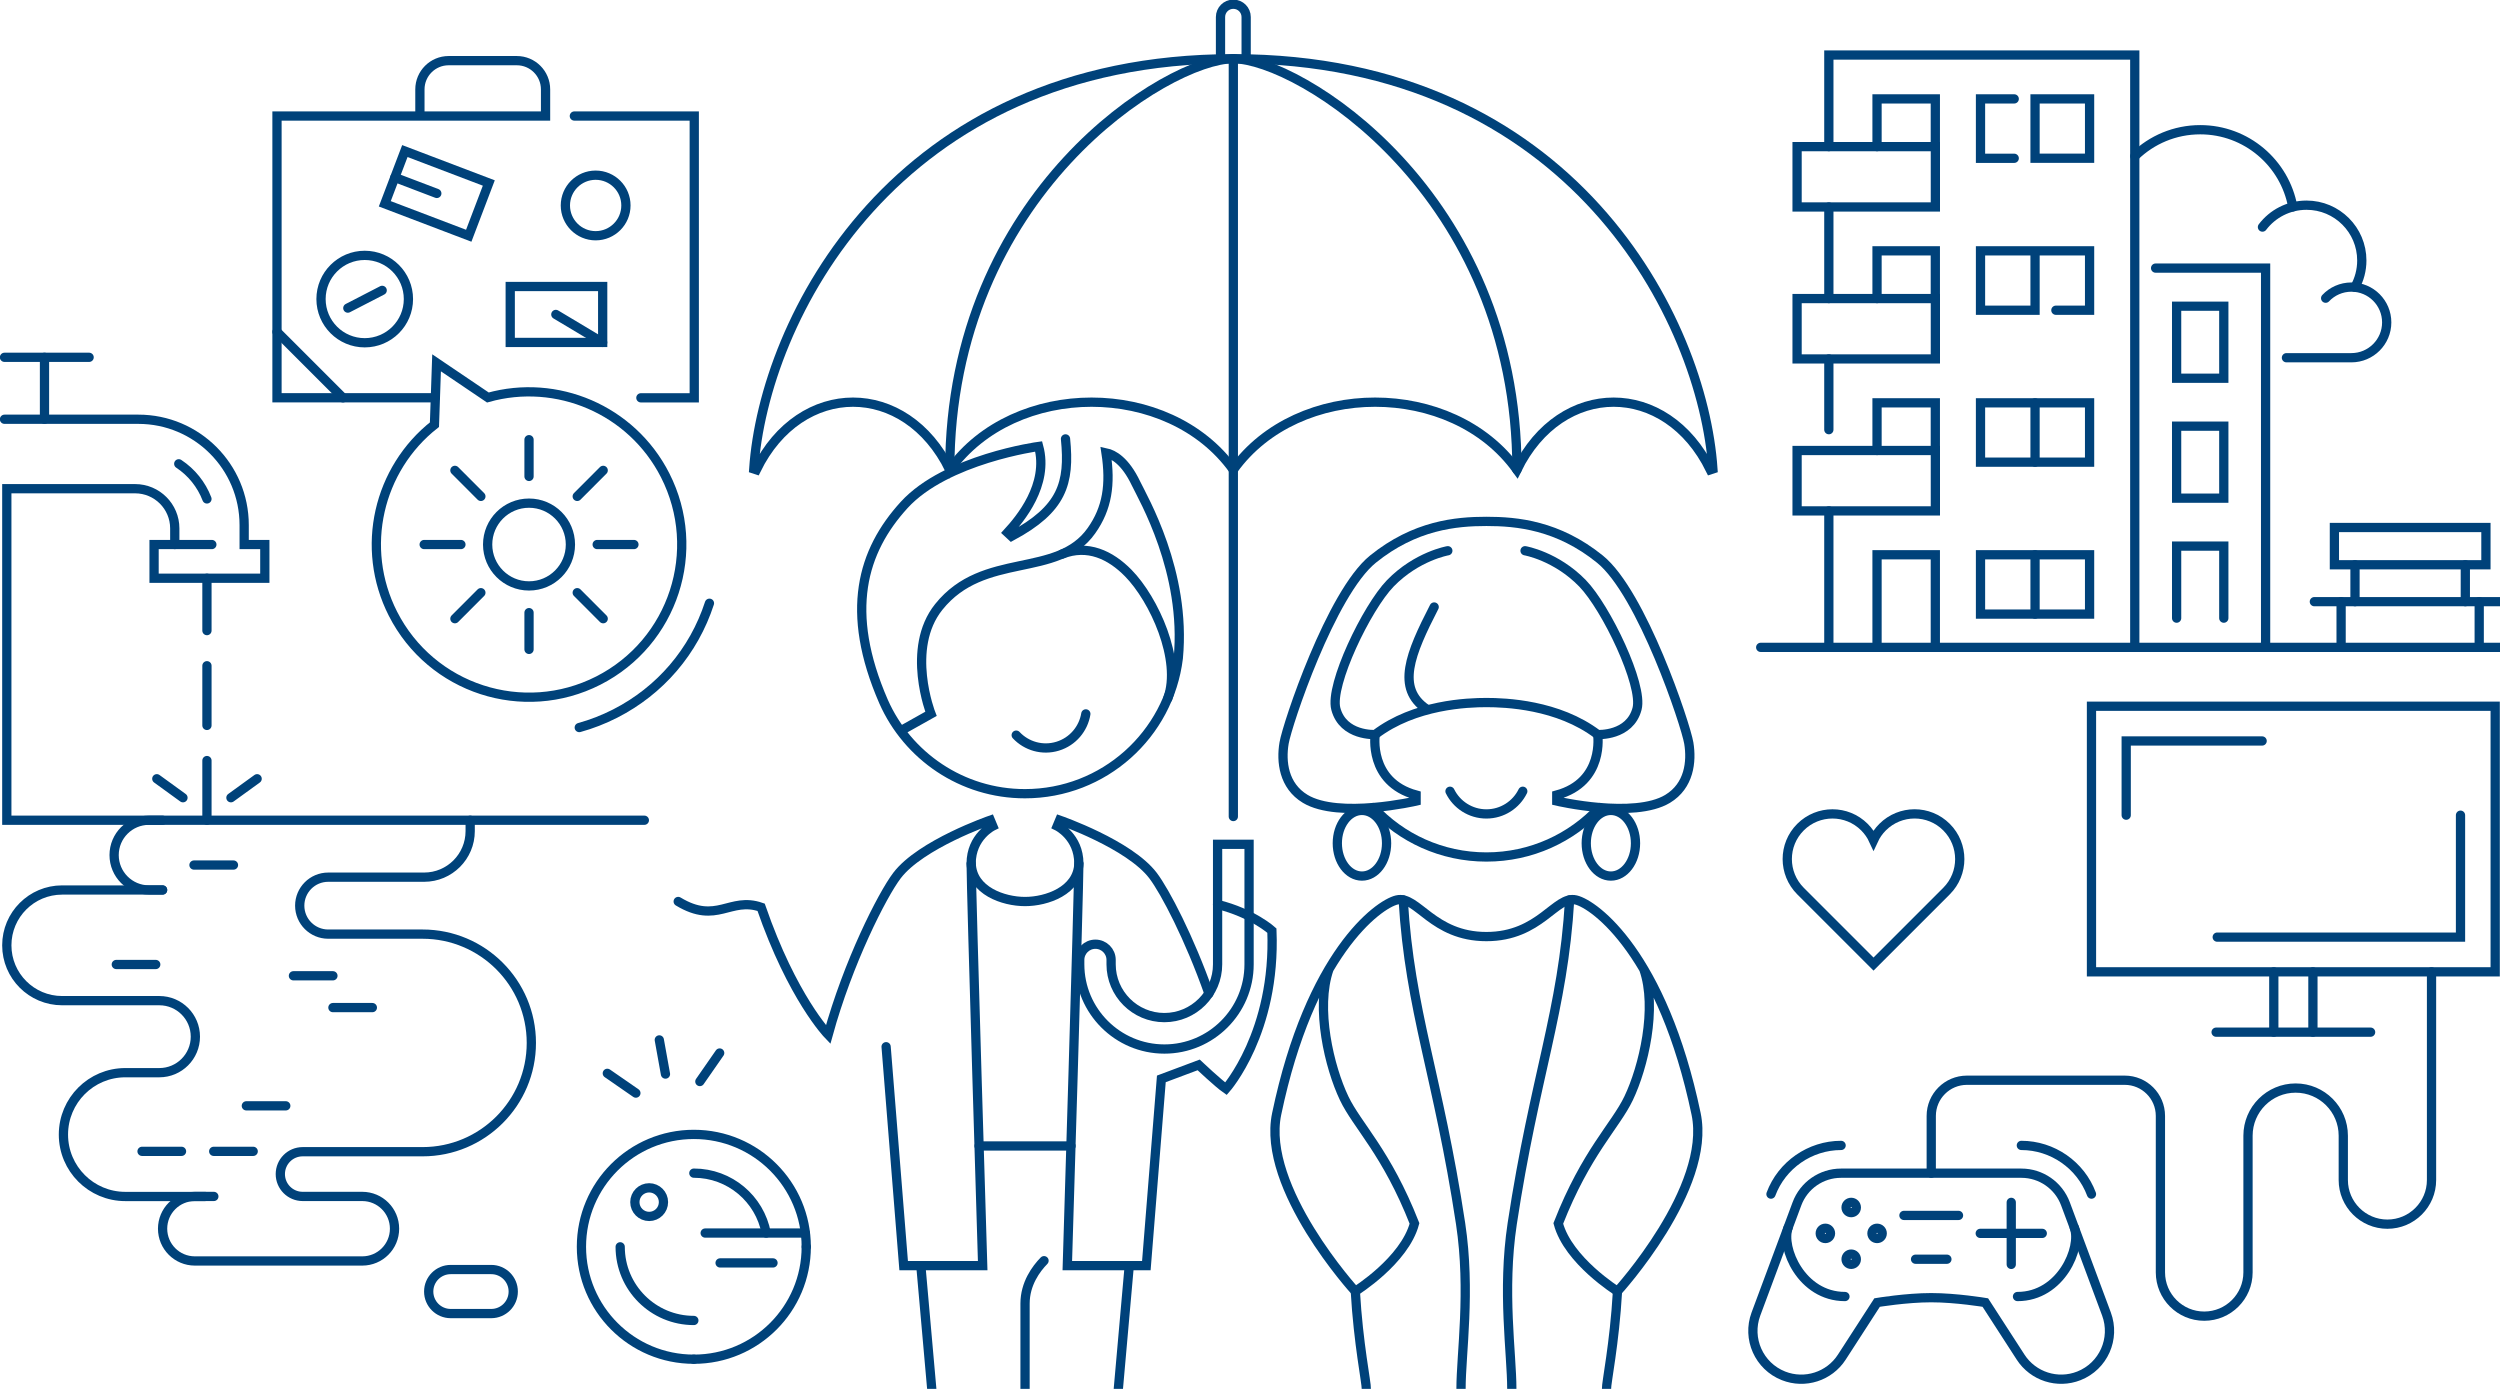 <svg width="540" height="300" viewBox="0 0 540 300" fill="none" xmlns="http://www.w3.org/2000/svg">
<g clip-path="url(#clip0_3979_54379)">
<path d="M405.44 97.31V87.01H418.03V97.31" stroke="#00427A" stroke-width="2" stroke-miterlimit="10" stroke-linecap="round"/>
<path d="M347.95 189.23C350.888 189.23 353.27 186.056 353.27 182.14C353.27 178.224 350.888 175.05 347.95 175.05C345.012 175.05 342.63 178.224 342.63 182.14C342.63 186.056 345.012 189.23 347.95 189.23Z" stroke="#00427A" stroke-width="2" stroke-miterlimit="10" stroke-linecap="round"/>
<path d="M294.18 189.23C297.118 189.23 299.5 186.056 299.5 182.14C299.5 178.224 297.118 175.05 294.18 175.05C291.242 175.05 288.86 178.224 288.86 182.14C288.86 186.056 291.242 189.23 294.18 189.23Z" stroke="#00427A" stroke-width="2" stroke-miterlimit="10" stroke-linecap="round"/>
<path d="M205.15 101.47C205.15 41.54 252.43 12.69 266.4 12.69" stroke="#00427A" stroke-width="2" stroke-miterlimit="10" stroke-linecap="round"/>
<path d="M269.8 182.37V208.3C269.8 218.39 261.59 226.59 251.51 226.59C241.43 226.59 233.22 218.38 233.22 208.3V207.34C233.22 205.47 234.74 203.95 236.61 203.95C238.48 203.95 240 205.47 240 207.34V208.3C240 214.64 245.16 219.8 251.5 219.8C257.84 219.8 263 214.64 263 208.3V182.37H269.79H269.8Z" stroke="#00427A" stroke-width="2" stroke-miterlimit="10" stroke-linecap="round"/>
<path d="M266.4 12.69C339.72 12.69 367.81 69.28 369.99 101.29L369.44 101.47C359.91 82 337.18 82 327.65 101.47C313.68 82 280.37 82 266.4 101.47C252.43 82 219.12 82 205.15 101.47C195.62 82 172.89 82 163.36 101.47L162.81 101.29C165 69.28 193.09 12.69 266.4 12.69" stroke="#00427A" stroke-width="2" stroke-miterlimit="10" stroke-linecap="round"/>
<path d="M327.66 101.47C327.66 41.54 280.38 12.69 266.41 12.69" stroke="#00427A" stroke-width="2" stroke-miterlimit="10" stroke-linecap="round"/>
<path d="M263.63 12.72V3.68C263.63 2.15 264.87 0.91 266.4 0.91C267.93 0.91 269.17 2.15 269.17 3.68V12.72" stroke="#00427A" stroke-width="2" stroke-miterlimit="10" stroke-linecap="round"/>
<path d="M266.4 176.37V12.69" stroke="#00427A" stroke-width="2" stroke-miterlimit="10" stroke-linecap="round"/>
<path d="M149.87 293.591C163.28 293.591 174.15 282.721 174.15 269.311" stroke="#00427A" stroke-width="2" stroke-miterlimit="10" stroke-linecap="round"/>
<path d="M174.15 269.31C174.15 255.9 163.28 245.03 149.87 245.03C136.46 245.03 125.59 255.9 125.59 269.31C125.59 282.72 136.46 293.59 149.87 293.59" stroke="#00427A" stroke-width="2" stroke-miterlimit="10" stroke-linecap="round"/>
<path d="M133.96 269.311C133.96 278.101 141.08 285.221 149.87 285.221" stroke="#00427A" stroke-width="2" stroke-miterlimit="10" stroke-linecap="round"/>
<path d="M165.5 266.34C164.11 258.97 157.64 253.4 149.87 253.4" stroke="#00427A" stroke-width="2" stroke-miterlimit="10" stroke-linecap="round"/>
<path d="M152.32 266.34H173.96" stroke="#00427A" stroke-width="2" stroke-miterlimit="10" stroke-linecap="round"/>
<path d="M155.54 272.79H166.97" stroke="#00427A" stroke-width="2" stroke-miterlimit="10" stroke-linecap="round"/>
<path d="M140.22 262.75C141.926 262.75 143.31 261.367 143.31 259.66C143.31 257.954 141.926 256.57 140.22 256.57C138.513 256.57 137.13 257.954 137.13 259.66C137.13 261.367 138.513 262.75 140.22 262.75Z" stroke="#00427A" stroke-width="2" stroke-miterlimit="10" stroke-linecap="round"/>
<path d="M345.54 174.42C339.45 180.99 330.74 185.11 321.07 185.11C311.4 185.11 302.69 181 296.6 174.42" stroke="#00427A" stroke-width="2" stroke-miterlimit="10" stroke-linecap="round"/>
<path d="M345.1 158.65C345.1 158.65 346.66 168.9 336.26 171.73V173.03C336.26 173.03 352.96 176.93 360.21 172.55C364.88 169.73 365.44 164.5 364.78 160.51C364.12 156.52 354.64 128.09 345.58 120.77C336.52 113.45 327.66 112.62 321.07 112.62C314.49 112.62 305.62 113.45 296.56 120.77C287.5 128.09 278.02 156.52 277.36 160.51C276.69 164.5 277.25 169.73 281.93 172.55C289.18 176.92 305.88 173.03 305.88 173.03V171.73C295.49 168.9 297.04 158.65 297.04 158.65" stroke="#00427A" stroke-width="2" stroke-miterlimit="10" stroke-linecap="round"/>
<path d="M309.78 131.11C304.58 141.23 301.51 148.67 308.14 153.16" stroke="#00427A" stroke-width="2" stroke-miterlimit="10" stroke-linecap="round"/>
<path d="M329.41 118.96C329.41 118.96 336.09 120.1 341.82 125.99C346.92 131.24 354.96 147.98 353.6 153.11C352.02 159.05 345.1 158.66 345.1 158.66C336.54 152.14 325.05 151.75 321.07 151.75C317.09 151.75 305.59 152.14 297.04 158.66C297.04 158.66 290.12 159.06 288.54 153.11C287.18 147.98 295.22 131.24 300.32 125.99C306.04 120.11 312.73 118.96 312.73 118.96" stroke="#00427A" stroke-width="2" stroke-miterlimit="10" stroke-linecap="round"/>
<path d="M313.2 170.91C314.62 173.81 317.61 175.81 321.06 175.81C324.51 175.81 327.5 173.81 328.92 170.91" stroke="#00427A" stroke-width="2" stroke-miterlimit="10" stroke-linecap="round"/>
<path d="M219.5 158.79C221.71 161.15 225.15 162.19 228.45 161.18C231.75 160.17 234.02 157.39 234.54 154.2" stroke="#00427A" stroke-width="2" stroke-miterlimit="10" stroke-linecap="round"/>
<path d="M292.75 278.92C293.4 290.29 295.19 298.76 295.12 300" stroke="#00427A" stroke-width="2" stroke-miterlimit="10" stroke-linecap="round"/>
<path d="M315.58 300C315.58 292.41 317.7 278.92 315.49 264.31C310.67 232.51 304.51 218.36 303.09 194.38" stroke="#00427A" stroke-width="2" stroke-miterlimit="10" stroke-linecap="round"/>
<path d="M355.06 209.34C358.01 217.76 354.99 230.52 351.78 237.23C348.95 243.16 342.62 248.89 336.59 264.26C338.74 272.31 349.38 278.92 349.38 278.92C349.38 278.92 369.71 256.64 366.36 240.61C359.15 206.13 344.51 195.38 340.41 194.39C336.02 193.34 332.68 202.3 321.06 202.3C309.45 202.3 306.11 193.34 301.71 194.39C297.61 195.37 282.97 206.13 275.76 240.61C272.41 256.64 292.74 278.92 292.74 278.92C292.74 278.92 303.38 272.31 305.53 264.26C299.49 248.88 293.17 243.16 290.34 237.23C287.14 230.52 284.11 217.76 287.06 209.34" stroke="#00427A" stroke-width="2" stroke-miterlimit="10" stroke-linecap="round"/>
<path d="M349.38 278.92C348.73 290.29 346.94 298.76 347.01 300" stroke="#00427A" stroke-width="2" stroke-miterlimit="10" stroke-linecap="round"/>
<path d="M326.55 300C326.55 292.41 324.43 278.92 326.64 264.31C331.46 232.51 337.62 218.36 339.04 194.38" stroke="#00427A" stroke-width="2" stroke-miterlimit="10" stroke-linecap="round"/>
<path d="M191.4 226.09L195.19 273.38H212.26C212.26 273.38 209.77 192.33 209.77 186.52C209.77 180.71 214.44 178.43 214.44 178.43L213.91 177.16C213.91 177.16 198.86 182.37 193.74 189.13C190.54 193.36 183.17 207.89 178.88 223.48C178.88 223.48 171.15 215.49 164.4 195.97C157.65 193.62 154.86 199.79 146.49 194.72" stroke="#00427A" stroke-width="2" stroke-miterlimit="10" stroke-linecap="round"/>
<path d="M198.9 273.38L201.26 300" stroke="#00427A" stroke-width="2" stroke-miterlimit="10" stroke-linecap="round"/>
<path d="M233.04 186.53C232.81 192.4 226.09 194.73 221.41 194.73C216.72 194.73 210.01 192.4 209.78 186.53" stroke="#00427A" stroke-width="2" stroke-miterlimit="10" stroke-linecap="round"/>
<path d="M261.13 214.59C256.93 202.64 251.65 192.54 249.06 189.13C243.95 182.38 228.89 177.16 228.89 177.16L228.36 178.43C228.36 178.43 233.03 180.71 233.03 186.52C233.03 192.33 230.54 273.38 230.54 273.38H247.61L250.85 233.04L258.91 230.02C258.91 230.02 263.18 234.04 264.81 235.17C264.81 235.17 275.61 222.99 274.73 201.01C274.73 201.01 270.59 197.24 262.99 195.36" stroke="#00427A" stroke-width="2" stroke-miterlimit="10" stroke-linecap="round"/>
<path d="M243.92 273.38L241.56 300" stroke="#00427A" stroke-width="2" stroke-miterlimit="10" stroke-linecap="round"/>
<path d="M211.48 247.53H231.34" stroke="#00427A" stroke-width="2" stroke-miterlimit="10" stroke-linecap="round"/>
<path d="M221.41 300V281.57C221.41 277.27 223.81 274.05 225.51 272.31" stroke="#00427A" stroke-width="2" stroke-miterlimit="10" stroke-linecap="round"/>
<path d="M230.15 94.8C231.11 104.41 229.45 109.95 218.49 115.84L217.64 115.05C220.3 112.15 226.59 104.71 224.35 96.43C224.35 96.43 204.38 99.13 195.3 109.07C186.23 119.01 182.36 132.06 190.85 151.54C196.03 163.26 207.75 171.44 221.39 171.44C238.43 171.44 252.48 158.67 254.51 142.18C256.28 123.51 246.85 107.53 245.38 104.44C243.04 99.52 240.48 98.15 238.9 97.81C239.94 104.66 239.18 109.79 235.75 114.63C228.34 125.11 212.5 118.94 202.77 131.1C195.57 140.09 201.09 154.19 201.09 154.19L194.53 157.87" stroke="#00427A" stroke-width="2" stroke-miterlimit="10" stroke-linecap="round"/>
<path d="M229.41 119.69C234.92 117.52 239.85 119.86 243.71 123.79C249.28 129.46 255.25 142.57 252.25 150.84" stroke="#00427A" stroke-width="2" stroke-miterlimit="10" stroke-linecap="round"/>
<path d="M386.24 265.17C384.65 269.44 389.08 280.05 398.51 280.05" stroke="#00427A" stroke-width="2" stroke-miterlimit="10" stroke-linecap="round"/>
<path d="M399.86 261.93C400.473 261.93 400.97 261.433 400.97 260.82C400.97 260.207 400.473 259.71 399.86 259.71C399.247 259.71 398.75 260.207 398.75 260.82C398.75 261.433 399.247 261.93 399.86 261.93Z" stroke="#00427A" stroke-width="2" stroke-miterlimit="10" stroke-linecap="round"/>
<path d="M399.86 273.1C400.473 273.1 400.97 272.603 400.97 271.99C400.97 271.377 400.473 270.88 399.86 270.88C399.247 270.88 398.75 271.377 398.75 271.99C398.75 272.603 399.247 273.1 399.86 273.1Z" stroke="#00427A" stroke-width="2" stroke-miterlimit="10" stroke-linecap="round"/>
<path d="M394.28 267.52C394.893 267.52 395.39 267.023 395.39 266.41C395.39 265.797 394.893 265.3 394.28 265.3C393.667 265.3 393.17 265.797 393.17 266.41C393.17 267.023 393.667 267.52 394.28 267.52Z" stroke="#00427A" stroke-width="2" stroke-miterlimit="10" stroke-linecap="round"/>
<path d="M405.45 267.52C406.063 267.52 406.56 267.023 406.56 266.41C406.56 265.797 406.063 265.3 405.45 265.3C404.837 265.3 404.34 265.797 404.34 266.41C404.34 267.023 404.837 267.52 405.45 267.52Z" stroke="#00427A" stroke-width="2" stroke-miterlimit="10" stroke-linecap="round"/>
<path d="M382.53 257.93C384.87 251.64 390.96 247.41 397.68 247.41" stroke="#00427A" stroke-width="2" stroke-miterlimit="10" stroke-linecap="round"/>
<path d="M436.62 253.41C440.86 253.41 444.66 256.05 446.14 260.03L455 283.83C456.98 289.16 454.34 295.09 449.05 297.18C444.42 299.01 439.15 297.31 436.45 293.14L428.83 281.35C428.83 281.35 422.52 280.3 417.14 280.3C411.76 280.3 405.45 281.35 405.45 281.35L397.83 293.14C395.13 297.32 389.86 299.01 385.23 297.18C379.94 295.09 377.3 289.16 379.28 283.83L388.14 260.03C389.62 256.05 393.42 253.41 397.66 253.41H436.6H436.62Z" stroke="#00427A" stroke-width="2" stroke-miterlimit="10" stroke-linecap="round"/>
<path d="M448.05 265.17C449.64 269.44 445.21 280.05 435.78 280.05" stroke="#00427A" stroke-width="2" stroke-miterlimit="10" stroke-linecap="round"/>
<path d="M423.04 262.53H411.25" stroke="#00427A" stroke-width="2" stroke-miterlimit="10" stroke-linecap="round"/>
<path d="M420.53 271.99H413.76" stroke="#00427A" stroke-width="2" stroke-miterlimit="10" stroke-linecap="round"/>
<path d="M451.76 257.93C449.42 251.64 443.33 247.41 436.61 247.41" stroke="#00427A" stroke-width="2" stroke-miterlimit="10" stroke-linecap="round"/>
<path d="M434.43 259.71V273.11" stroke="#00427A" stroke-width="2" stroke-miterlimit="10" stroke-linecap="round"/>
<path d="M427.73 266.41H441.13" stroke="#00427A" stroke-width="2" stroke-miterlimit="10" stroke-linecap="round"/>
<path d="M417.15 253.41V241.04C417.15 236.78 420.6 233.33 424.86 233.33H458.94C463.2 233.33 466.65 236.78 466.65 241.04V274.83C466.65 280.05 470.88 284.29 476.11 284.29C481.33 284.29 485.57 280.06 485.57 274.83V245.31C485.57 239.63 490.18 235.02 495.86 235.02C501.54 235.02 506.15 239.63 506.15 245.31V254.89C506.15 260.15 510.42 264.42 515.68 264.42C520.94 264.42 525.21 260.15 525.21 254.89V209.92" stroke="#00427A" stroke-width="2" stroke-miterlimit="10" stroke-linecap="round"/>
<path d="M538.96 152.55H451.76V209.91H538.96V152.55Z" stroke="#00427A" stroke-width="2" stroke-miterlimit="10" stroke-linecap="round"/>
<path d="M491.14 222.95V209.92" stroke="#00427A" stroke-width="2" stroke-miterlimit="10" stroke-linecap="round"/>
<path d="M499.59 209.92V222.95" stroke="#00427A" stroke-width="2" stroke-miterlimit="10" stroke-linecap="round"/>
<path d="M512.05 222.95H478.68" stroke="#00427A" stroke-width="2" stroke-miterlimit="10" stroke-linecap="round"/>
<path d="M531.47 176.08V202.42H478.92" stroke="#00427A" stroke-width="2" stroke-miterlimit="10" stroke-linecap="round"/>
<path d="M459.26 176.08V160.05H488.62" stroke="#00427A" stroke-width="2" stroke-miterlimit="10" stroke-linecap="round"/>
<path d="M388.91 192.47L404.68 208.24L420.45 192.47C424.26 188.66 424.26 182.48 420.45 178.66C416.64 174.84 410.46 174.85 406.64 178.66C405.8 179.5 405.15 180.45 404.68 181.47C404.21 180.45 403.56 179.5 402.72 178.66C398.91 174.85 392.73 174.85 388.91 178.66C385.09 182.47 385.1 188.65 388.91 192.47Z" stroke="#00427A" stroke-width="2" stroke-miterlimit="10" stroke-linecap="round"/>
<path d="M418.04 97.31H388.17V110.35H418.04V97.31Z" stroke="#00427A" stroke-width="2" stroke-miterlimit="10" stroke-linecap="round"/>
<path d="M451.35 87.01H427.79V99.83H451.35V87.01Z" stroke="#00427A" stroke-width="2" stroke-miterlimit="10" stroke-linecap="round"/>
<path d="M439.57 87.01V99.83" stroke="#00427A" stroke-width="2" stroke-miterlimit="10" stroke-linecap="round"/>
<path d="M435.07 34.19H427.79V21.36H435.07" stroke="#00427A" stroke-width="2" stroke-miterlimit="10" stroke-linecap="round"/>
<path d="M451.35 21.36H439.57V34.18H451.35V21.36Z" stroke="#00427A" stroke-width="2" stroke-miterlimit="10" stroke-linecap="round"/>
<path d="M451.35 119.83H427.79V132.65H451.35V119.83Z" stroke="#00427A" stroke-width="2" stroke-miterlimit="10" stroke-linecap="round"/>
<path d="M439.57 119.83V132.65" stroke="#00427A" stroke-width="2" stroke-miterlimit="10" stroke-linecap="round"/>
<path d="M418.04 64.49H388.17V77.53H418.04V64.49Z" stroke="#00427A" stroke-width="2" stroke-miterlimit="10" stroke-linecap="round"/>
<path d="M405.44 64.49V54.18H418.03V64.49" stroke="#00427A" stroke-width="2" stroke-miterlimit="10" stroke-linecap="round"/>
<path d="M418.04 31.67H388.17V44.71H418.04V31.67Z" stroke="#00427A" stroke-width="2" stroke-miterlimit="10" stroke-linecap="round"/>
<path d="M405.44 31.67V21.36H418.03V31.67" stroke="#00427A" stroke-width="2" stroke-miterlimit="10" stroke-linecap="round"/>
<path d="M405.44 139.83V119.83H418.03V139.83" stroke="#00427A" stroke-width="2" stroke-miterlimit="10" stroke-linecap="round"/>
<path d="M395.03 31.67V11.89H461.11V139.83" stroke="#00427A" stroke-width="2" stroke-miterlimit="10" stroke-linecap="round"/>
<path d="M395.03 44.71V64.49" stroke="#00427A" stroke-width="2" stroke-miterlimit="10" stroke-linecap="round"/>
<path d="M395.03 77.53V92.81" stroke="#00427A" stroke-width="2" stroke-miterlimit="10" stroke-linecap="round"/>
<path d="M395.03 110.35V139.83" stroke="#00427A" stroke-width="2" stroke-miterlimit="10" stroke-linecap="round"/>
<path d="M439.57 54.18V67.01H427.79V54.18H451.35V67.01H444.07" stroke="#00427A" stroke-width="2" stroke-miterlimit="10" stroke-linecap="round"/>
<path d="M489.37 139.83V57.91H465.61" stroke="#00427A" stroke-width="2" stroke-miterlimit="10" stroke-linecap="round"/>
<path d="M380.31 139.83H540.03" stroke="#00427A" stroke-width="2" stroke-miterlimit="10" stroke-linecap="round"/>
<path d="M480.34 66.14H470.15V81.7H480.34V66.14Z" stroke="#00427A" stroke-width="2" stroke-miterlimit="10" stroke-linecap="round"/>
<path d="M480.34 92.05H470.15V107.61H480.34V92.05Z" stroke="#00427A" stroke-width="2" stroke-miterlimit="10" stroke-linecap="round"/>
<path d="M470.15 133.52V117.96H480.34V133.52" stroke="#00427A" stroke-width="2" stroke-miterlimit="10" stroke-linecap="round"/>
<path d="M536.96 113.94H504.23V121.99H536.96V113.94Z" stroke="#00427A" stroke-width="2" stroke-miterlimit="10" stroke-linecap="round"/>
<path d="M499.9 129.96H540.03" stroke="#00427A" stroke-width="2" stroke-miterlimit="10" stroke-linecap="round"/>
<path d="M508.68 121.99V129.96" stroke="#00427A" stroke-width="2" stroke-miterlimit="10" stroke-linecap="round"/>
<path d="M532.51 121.99V129.96" stroke="#00427A" stroke-width="2" stroke-miterlimit="10" stroke-linecap="round"/>
<path d="M505.68 129.96V139.83" stroke="#00427A" stroke-width="2" stroke-miterlimit="10" stroke-linecap="round"/>
<path d="M535.51 129.96V139.83" stroke="#00427A" stroke-width="2" stroke-miterlimit="10" stroke-linecap="round"/>
<path d="M502.34 64.41C503.73 62.93 505.71 62.01 507.9 62.01C512.12 62.01 515.53 65.43 515.53 69.64C515.53 73.85 512.11 77.27 507.9 77.27H493.87" stroke="#00427A" stroke-width="2" stroke-miterlimit="10" stroke-linecap="round"/>
<path d="M508.66 62.05C509.61 60.34 510.15 58.36 510.15 56.26C510.15 49.66 504.8 44.32 498.21 44.32C494.32 44.32 490.87 46.18 488.69 49.05" stroke="#00427A" stroke-width="2" stroke-miterlimit="10" stroke-linecap="round"/>
<path d="M495.24 44.69C493.52 35.209 485.22 28.02 475.25 28.02C469.76 28.02 464.77 30.2 461.12 33.739" stroke="#00427A" stroke-width="2" stroke-miterlimit="10" stroke-linecap="round"/>
<path d="M138.43 85.93H149.96V25.06H124.06" stroke="#00427A" stroke-width="2" stroke-miterlimit="10" stroke-linecap="round"/>
<path d="M90.7 25.06V19.31C90.7 15.88 93.48 13.1 96.91 13.1H111.63C115.06 13.1 117.84 15.88 117.84 19.31V25.06H59.83V85.92H93.99" stroke="#00427A" stroke-width="2" stroke-miterlimit="10" stroke-linecap="round"/>
<path d="M128.66 50.92C132.272 50.92 135.2 47.992 135.2 44.38C135.2 40.768 132.272 37.84 128.66 37.84C125.048 37.84 122.12 40.768 122.12 44.38C122.12 47.992 125.048 50.92 128.66 50.92Z" stroke="#00427A" stroke-width="2" stroke-miterlimit="10" stroke-linecap="round"/>
<path d="M130.18 61.88H110.21V73.97H130.18V61.88Z" stroke="#00427A" stroke-width="2" stroke-miterlimit="10" stroke-linecap="round"/>
<path d="M130.17 73.97L120.06 67.92" stroke="#00427A" stroke-width="2" stroke-miterlimit="10" stroke-linecap="round"/>
<path d="M105.582 39.528L87.45 32.629L83.115 44.022L101.247 50.921L105.582 39.528Z" stroke="#00427A" stroke-width="2" stroke-miterlimit="10" stroke-linecap="round"/>
<path d="M82.55 62.72L75.13 66.55" stroke="#00427A" stroke-width="2" stroke-miterlimit="10" stroke-linecap="round"/>
<path d="M94.35 41.78L85.29 38.33" stroke="#00427A" stroke-width="2" stroke-miterlimit="10" stroke-linecap="round"/>
<path d="M59.83 71.68L74.08 85.93" stroke="#00427A" stroke-width="2" stroke-miterlimit="10" stroke-linecap="round"/>
<path d="M69.34 64.599C69.34 69.809 73.57 74.039 78.78 74.039C83.99 74.039 88.22 69.809 88.22 64.599C88.22 59.389 83.99 55.159 78.78 55.159C73.57 55.159 69.34 59.389 69.34 64.599Z" stroke="#00427A" stroke-width="2" stroke-miterlimit="10" stroke-linecap="round"/>
<path d="M143.67 102.659C151.93 118.889 145.47 138.749 129.23 147.009C113 155.269 93.14 148.809 84.88 132.569C77.63 118.309 81.73 101.259 93.84 91.729L94.3 78.369C94.3 78.369 100.07 82.269 105.38 85.859C120.21 81.689 136.41 88.409 143.67 102.659V102.659Z" stroke="#00427A" stroke-width="2" stroke-miterlimit="10" stroke-linecap="round"/>
<path d="M114.27 126.559C119.207 126.559 123.21 122.556 123.21 117.619C123.21 112.681 119.207 108.679 114.27 108.679C109.333 108.679 105.33 112.681 105.33 117.619C105.33 122.556 109.333 126.559 114.27 126.559Z" stroke="#00427A" stroke-width="2" stroke-miterlimit="10" stroke-linecap="round"/>
<path d="M114.27 94.969V102.909" stroke="#00427A" stroke-width="2" stroke-miterlimit="10" stroke-linecap="round"/>
<path d="M114.27 140.269V132.329" stroke="#00427A" stroke-width="2" stroke-miterlimit="10" stroke-linecap="round"/>
<path d="M91.62 117.619H99.56" stroke="#00427A" stroke-width="2" stroke-miterlimit="10" stroke-linecap="round"/>
<path d="M136.93 117.619H128.99" stroke="#00427A" stroke-width="2" stroke-miterlimit="10" stroke-linecap="round"/>
<path d="M130.29 101.6L124.68 107.22" stroke="#00427A" stroke-width="2" stroke-miterlimit="10" stroke-linecap="round"/>
<path d="M98.26 133.64L103.87 128.02" stroke="#00427A" stroke-width="2" stroke-miterlimit="10" stroke-linecap="round"/>
<path d="M130.29 133.64L124.68 128.02" stroke="#00427A" stroke-width="2" stroke-miterlimit="10" stroke-linecap="round"/>
<path d="M98.26 101.6L103.87 107.22" stroke="#00427A" stroke-width="2" stroke-miterlimit="10" stroke-linecap="round"/>
<path d="M153.24 130.3C149.85 140.71 142.61 149.17 132.86 154.14C130.36 155.41 127.77 156.42 125.12 157.15" stroke="#00427A" stroke-width="2" stroke-miterlimit="10" stroke-linecap="round"/>
<path d="M139.18 177.17H1.47V105.56H29.18C33.91 105.56 37.75 109.4 37.75 114.13V117.62" stroke="#00427A" stroke-width="2" stroke-miterlimit="10" stroke-linecap="round"/>
<path d="M0.97 90.56H29.88C42.51 90.56 52.74 100.8 52.74 113.42V117.62H57.2V124.9H33.28V117.62H45.76" stroke="#00427A" stroke-width="2" stroke-miterlimit="10" stroke-linecap="round"/>
<path d="M44.7 107.77C43.51 104.65 41.36 102 38.61 100.18" stroke="#00427A" stroke-width="2" stroke-miterlimit="10" stroke-linecap="round"/>
<path d="M44.7 143.8V156.69" stroke="#00427A" stroke-width="2" stroke-miterlimit="10" stroke-linecap="round"/>
<path d="M44.7 164.28V177.17" stroke="#00427A" stroke-width="2" stroke-miterlimit="10" stroke-linecap="round"/>
<path d="M44.7 124.9V136.21" stroke="#00427A" stroke-width="2" stroke-miterlimit="10" stroke-linecap="round"/>
<path d="M49.88 172.31L55.54 168.21" stroke="#00427A" stroke-width="2" stroke-miterlimit="10" stroke-linecap="round"/>
<path d="M39.52 172.31L33.87 168.21" stroke="#00427A" stroke-width="2" stroke-miterlimit="10" stroke-linecap="round"/>
<path d="M0.97 77.18H19.25" stroke="#00427A" stroke-width="2" stroke-miterlimit="10" stroke-linecap="round"/>
<path d="M9.61 77.18V90.56" stroke="#00427A" stroke-width="2" stroke-miterlimit="10" stroke-linecap="round"/>
<path d="M101.56 177.17V179.52C101.56 185.02 97.1 189.47 91.61 189.47H70.89C67.49 189.47 64.74 192.23 64.74 195.62C64.74 199.02 67.5 201.77 70.89 201.77H91.27C104.25 201.77 114.77 212.29 114.77 225.27C114.77 238.25 104.25 248.77 91.27 248.77H65.38C62.71 248.77 60.55 250.93 60.55 253.6C60.55 256.27 62.71 258.43 65.38 258.43H78.25C82.1 258.43 85.22 261.55 85.22 265.4C85.22 269.25 82.1 272.37 78.25 272.37H42.09C38.24 272.37 35.12 269.25 35.12 265.4C35.12 261.55 38.24 258.43 42.09 258.43H46.19" stroke="#00427A" stroke-width="2" stroke-miterlimit="10" stroke-linecap="round"/>
<path d="M44.31 258.44H27.07C19.68 258.44 13.7 252.45 13.7 245.07C13.7 237.68 19.69 231.7 27.07 231.7H34.42C38.72 231.7 42.2 228.21 42.2 223.92C42.2 219.62 38.71 216.14 34.42 216.14H13.42C6.82 216.14 1.47 210.79 1.47 204.19C1.47 197.59 6.82 192.24 13.42 192.24H35.12" stroke="#00427A" stroke-width="2" stroke-miterlimit="10" stroke-linecap="round"/>
<path d="M35.12 177.17H32.18C28.02 177.17 24.65 180.54 24.65 184.7C24.65 188.86 28.02 192.23 32.18 192.23H35.12" stroke="#00427A" stroke-width="2" stroke-miterlimit="10" stroke-linecap="round"/>
<path d="M30.68 248.69H39.21" stroke="#00427A" stroke-width="2" stroke-miterlimit="10" stroke-linecap="round"/>
<path d="M46.16 248.69H54.69" stroke="#00427A" stroke-width="2" stroke-miterlimit="10" stroke-linecap="round"/>
<path d="M53.21 238.86H61.73" stroke="#00427A" stroke-width="2" stroke-miterlimit="10" stroke-linecap="round"/>
<path d="M71.91 217.64H80.43" stroke="#00427A" stroke-width="2" stroke-miterlimit="10" stroke-linecap="round"/>
<path d="M63.38 210.77H71.91" stroke="#00427A" stroke-width="2" stroke-miterlimit="10" stroke-linecap="round"/>
<path d="M25.12 208.33H33.64" stroke="#00427A" stroke-width="2" stroke-miterlimit="10" stroke-linecap="round"/>
<path d="M41.9 186.85H50.43" stroke="#00427A" stroke-width="2" stroke-miterlimit="10" stroke-linecap="round"/>
<path d="M106.11 274.22H97.35C94.727 274.22 92.6 276.346 92.6 278.97V278.98C92.6 281.603 94.727 283.73 97.35 283.73H106.11C108.733 283.73 110.86 281.603 110.86 278.98V278.97C110.86 276.346 108.733 274.22 106.11 274.22Z" stroke="#00427A" stroke-width="2" stroke-miterlimit="10" stroke-linecap="round"/>
<path d="M131.18 231.84L137.35 236.11" stroke="#00427A" stroke-width="2" stroke-miterlimit="10" stroke-linecap="round"/>
<path d="M151.17 233.61L155.45 227.45" stroke="#00427A" stroke-width="2" stroke-miterlimit="10" stroke-linecap="round"/>
<path d="M143.74 232L142.41 224.62" stroke="#00427A" stroke-width="2" stroke-miterlimit="10" stroke-linecap="round"/>
</g>
<defs>
<clipPath id="clip0_3979_54379">
<rect width="540" height="300" fill="white"/>
</clipPath>
</defs>
</svg>

